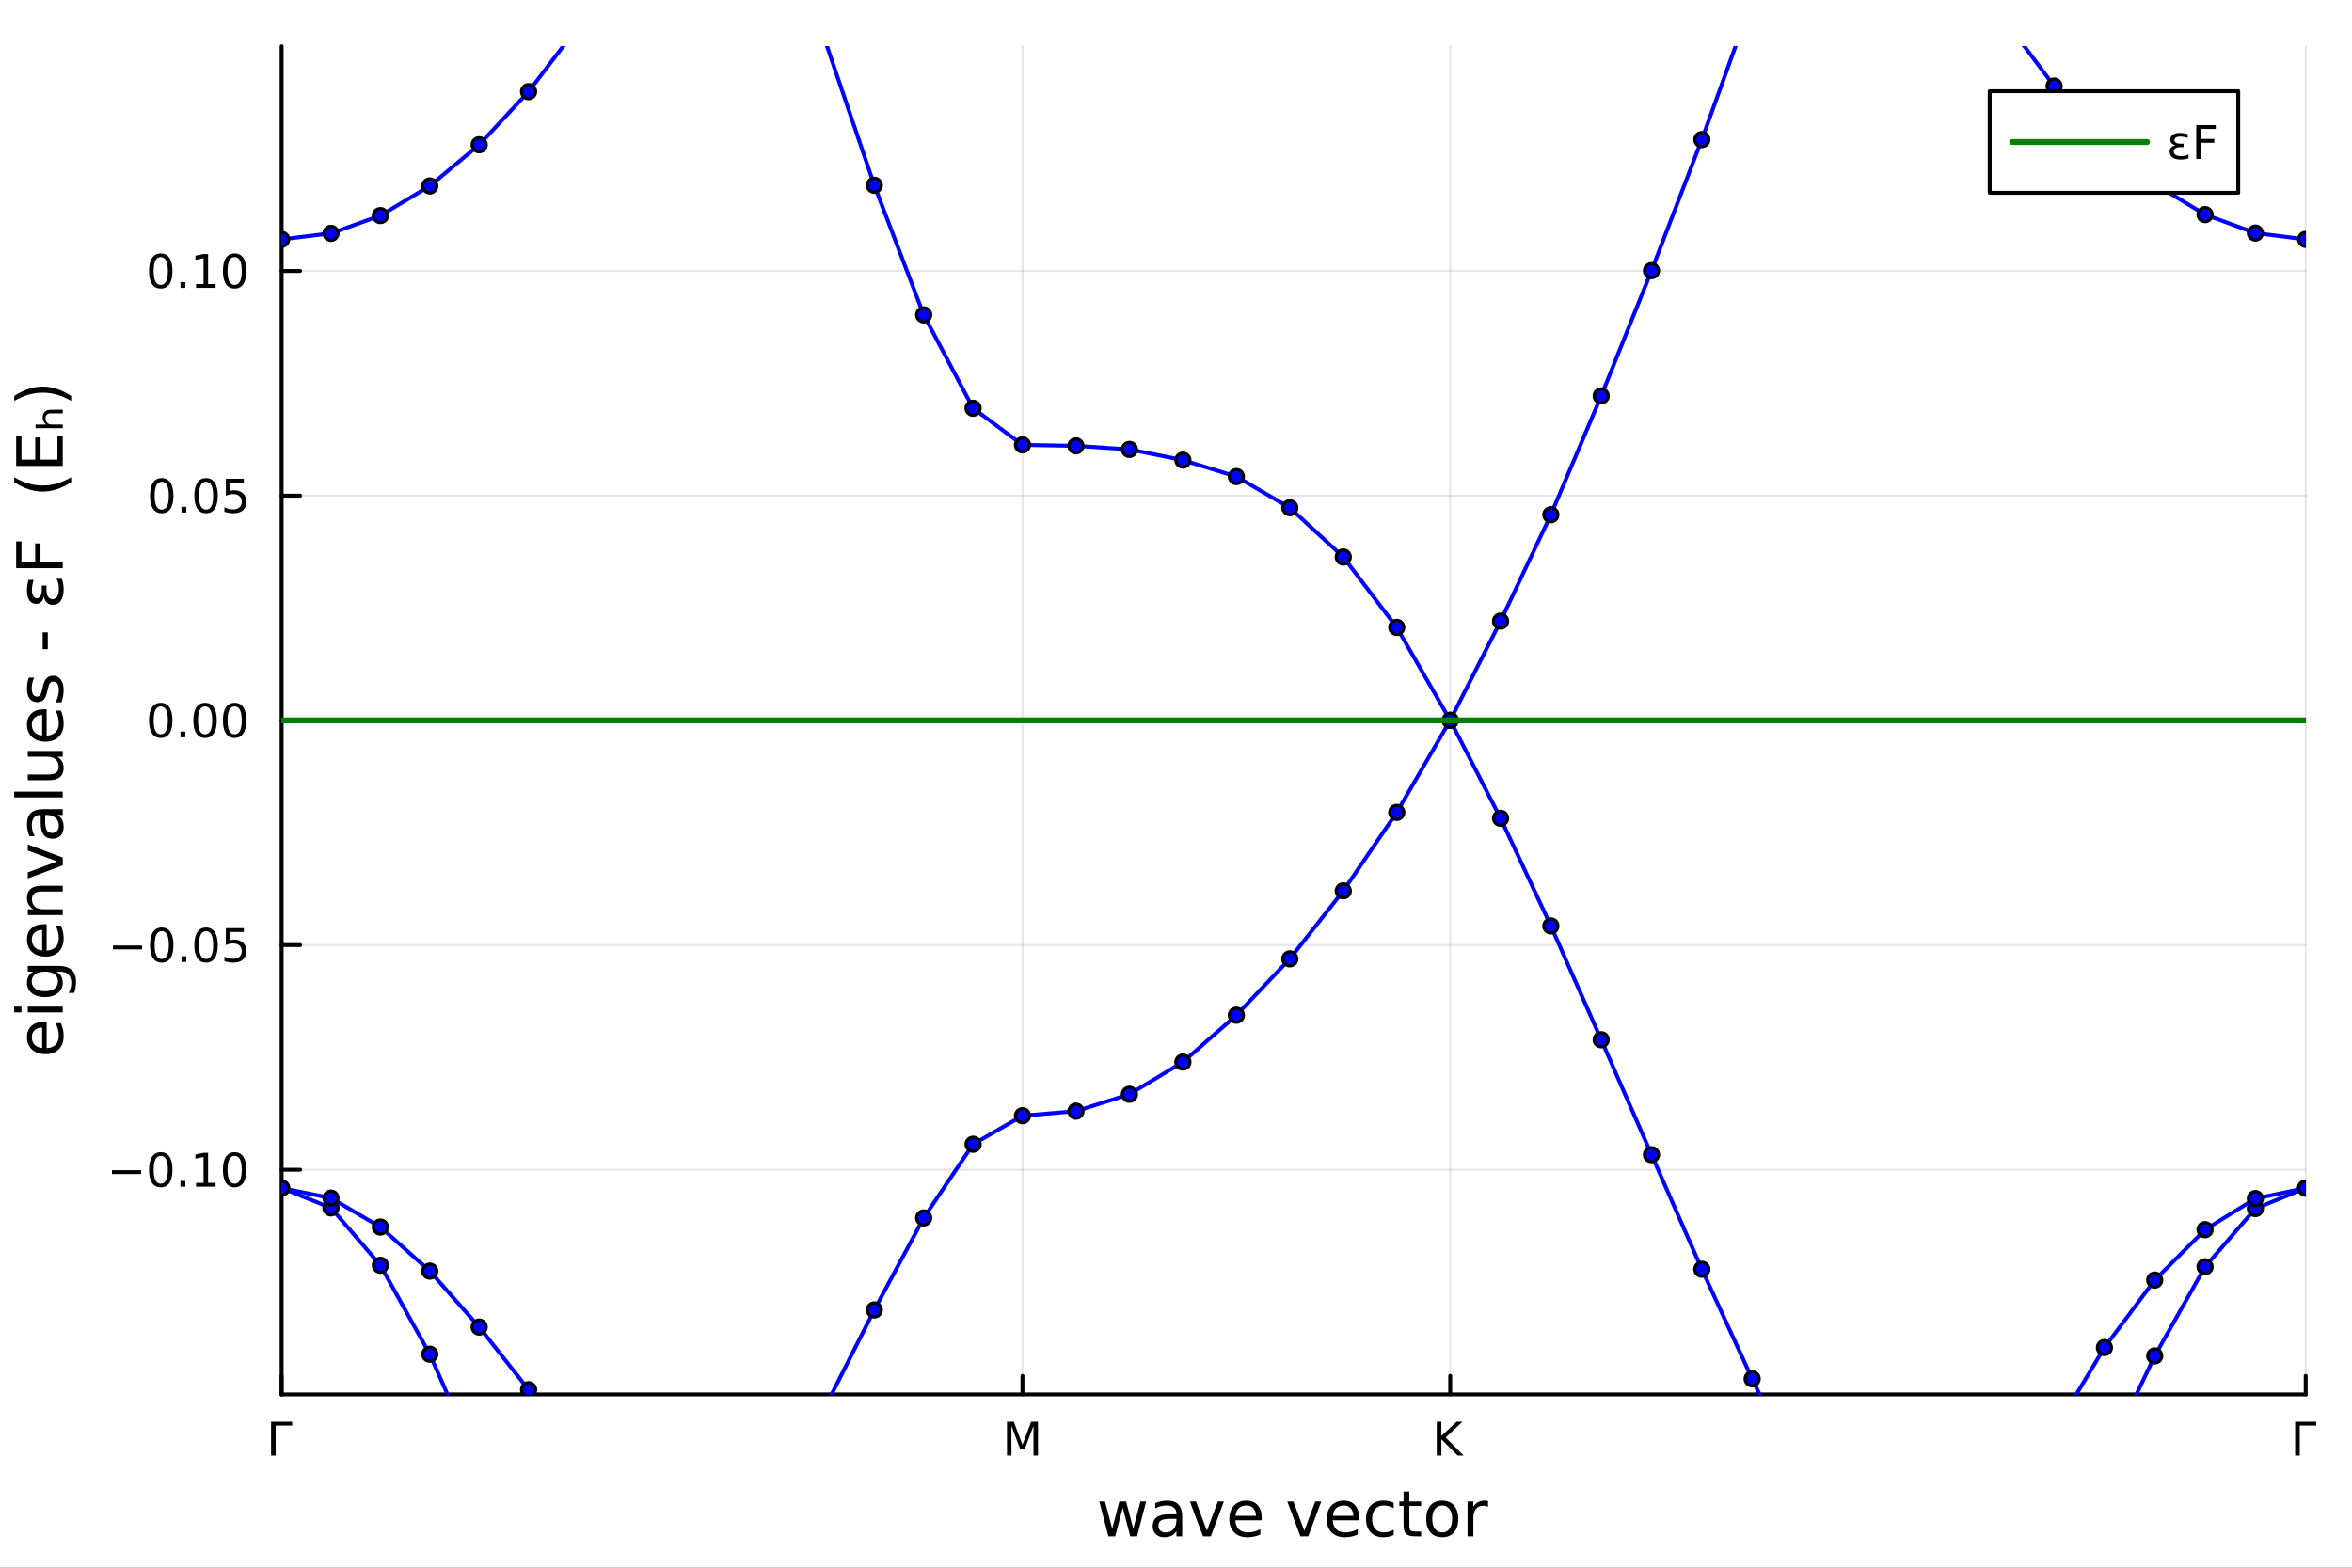 <?xml version="1.0" encoding="utf-8"?>
<svg xmlns="http://www.w3.org/2000/svg" xmlns:xlink="http://www.w3.org/1999/xlink" width="600" height="400" viewBox="0 0 2400 1600">
<rect x="0" y="0" width="2400" height="1600" fill="#333333" stroke="none"/>
<defs>
  <clipPath id="clip640">
    <rect x="0" y="0" width="2400" height="1600"/>
  </clipPath>
</defs>
<path clip-path="url(#clip640)" d="M0 1600 L2400 1600 L2400 0 L0 0  Z" fill="#ffffff" fill-rule="evenodd" fill-opacity="1"/>
<defs>
  <clipPath id="clip641">
    <rect x="480" y="0" width="1681" height="1600"/>
  </clipPath>
</defs>
<path clip-path="url(#clip640)" d="M287.366 1423.18 L2352.76 1423.18 L2352.76 47.244 L287.366 47.244  Z" fill="#ffffff" fill-rule="evenodd" fill-opacity="1"/>
<defs>
  <clipPath id="clip642">
    <rect x="287" y="47" width="2066" height="1377"/>
  </clipPath>
</defs>
<polyline clip-path="url(#clip642)" style="stroke:#000000; stroke-linecap:round; stroke-linejoin:round; stroke-width:2; stroke-opacity:0.1; fill:none" points="287.366,1423.18 287.366,47.244 "/>
<polyline clip-path="url(#clip642)" style="stroke:#000000; stroke-linecap:round; stroke-linejoin:round; stroke-width:2; stroke-opacity:0.1; fill:none" points="1043.35,1423.18 1043.35,47.244 "/>
<polyline clip-path="url(#clip642)" style="stroke:#000000; stroke-linecap:round; stroke-linejoin:round; stroke-width:2; stroke-opacity:0.1; fill:none" points="1479.82,1423.18 1479.82,47.244 "/>
<polyline clip-path="url(#clip642)" style="stroke:#000000; stroke-linecap:round; stroke-linejoin:round; stroke-width:2; stroke-opacity:0.1; fill:none" points="2352.76,1423.18 2352.76,47.244 "/>
<polyline clip-path="url(#clip642)" style="stroke:#000000; stroke-linecap:round; stroke-linejoin:round; stroke-width:2; stroke-opacity:0.1; fill:none" points="287.366,1193.86 2352.76,1193.86 "/>
<polyline clip-path="url(#clip642)" style="stroke:#000000; stroke-linecap:round; stroke-linejoin:round; stroke-width:2; stroke-opacity:0.1; fill:none" points="287.366,964.535 2352.76,964.535 "/>
<polyline clip-path="url(#clip642)" style="stroke:#000000; stroke-linecap:round; stroke-linejoin:round; stroke-width:2; stroke-opacity:0.1; fill:none" points="287.366,735.212 2352.76,735.212 "/>
<polyline clip-path="url(#clip642)" style="stroke:#000000; stroke-linecap:round; stroke-linejoin:round; stroke-width:2; stroke-opacity:0.1; fill:none" points="287.366,505.889 2352.76,505.889 "/>
<polyline clip-path="url(#clip642)" style="stroke:#000000; stroke-linecap:round; stroke-linejoin:round; stroke-width:2; stroke-opacity:0.1; fill:none" points="287.366,276.567 2352.76,276.567 "/>
<polyline clip-path="url(#clip640)" style="stroke:#000000; stroke-linecap:round; stroke-linejoin:round; stroke-width:4; stroke-opacity:1; fill:none" points="287.366,1423.18 2352.76,1423.18 "/>
<polyline clip-path="url(#clip640)" style="stroke:#000000; stroke-linecap:round; stroke-linejoin:round; stroke-width:4; stroke-opacity:1; fill:none" points="287.366,1423.18 287.366,1404.28 "/>
<polyline clip-path="url(#clip640)" style="stroke:#000000; stroke-linecap:round; stroke-linejoin:round; stroke-width:4; stroke-opacity:1; fill:none" points="1043.35,1423.18 1043.35,1404.28 "/>
<polyline clip-path="url(#clip640)" style="stroke:#000000; stroke-linecap:round; stroke-linejoin:round; stroke-width:4; stroke-opacity:1; fill:none" points="1479.82,1423.18 1479.82,1404.28 "/>
<polyline clip-path="url(#clip640)" style="stroke:#000000; stroke-linecap:round; stroke-linejoin:round; stroke-width:4; stroke-opacity:1; fill:none" points="2352.76,1423.18 2352.76,1404.28 "/>
<path clip-path="url(#clip640)" d="M276.614 1485.58 L276.614 1451.02 L298.118 1451.02 L298.118 1454.96 L281.29 1454.96 L281.29 1485.58 L276.614 1485.58 Z" fill="#000000" fill-rule="nonzero" fill-opacity="1" /><path clip-path="url(#clip640)" d="M1027.54 1451.02 L1034.51 1451.02 L1043.33 1474.54 L1052.19 1451.02 L1059.16 1451.02 L1059.16 1485.58 L1054.6 1485.58 L1054.6 1455.23 L1045.69 1478.94 L1040.99 1478.94 L1032.08 1455.23 L1032.08 1485.58 L1027.54 1485.58 L1027.54 1451.02 Z" fill="#000000" fill-rule="nonzero" fill-opacity="1" /><path clip-path="url(#clip640)" d="M1466.1 1451.02 L1470.78 1451.02 L1470.78 1465.63 L1486.29 1451.02 L1492.31 1451.02 L1475.16 1467.13 L1493.53 1485.58 L1487.38 1485.58 L1470.78 1468.94 L1470.78 1485.58 L1466.1 1485.58 L1466.1 1451.02 Z" fill="#000000" fill-rule="nonzero" fill-opacity="1" /><path clip-path="url(#clip640)" d="M2342 1485.58 L2342 1451.02 L2363.51 1451.02 L2363.51 1454.96 L2346.68 1454.96 L2346.68 1485.58 L2342 1485.58 Z" fill="#000000" fill-rule="nonzero" fill-opacity="1" /><path clip-path="url(#clip640)" d="M1121.72 1532.4 L1127.58 1532.4 L1134.9 1560.21 L1142.19 1532.4 L1149.09 1532.4 L1156.41 1560.21 L1163.7 1532.4 L1169.56 1532.4 L1160.23 1568.04 L1153.33 1568.04 L1145.66 1538.83 L1137.95 1568.04 L1131.05 1568.04 L1121.72 1532.4 Z" fill="#000000" fill-rule="nonzero" fill-opacity="1" /><path clip-path="url(#clip640)" d="M1194.64 1550.12 Q1187.54 1550.12 1184.81 1551.75 Q1182.07 1553.37 1182.07 1557.29 Q1182.07 1560.4 1184.11 1562.25 Q1186.17 1564.07 1189.71 1564.07 Q1194.58 1564.07 1197.51 1560.63 Q1200.47 1557.16 1200.47 1551.43 L1200.47 1550.12 L1194.64 1550.12 M1206.32 1547.71 L1206.32 1568.04 L1200.47 1568.04 L1200.47 1562.63 Q1198.46 1565.88 1195.47 1567.44 Q1192.48 1568.97 1188.15 1568.97 Q1182.67 1568.97 1179.43 1565.91 Q1176.21 1562.82 1176.21 1557.67 Q1176.21 1551.65 1180.22 1548.6 Q1184.26 1545.54 1192.25 1545.54 L1200.47 1545.54 L1200.47 1544.97 Q1200.47 1540.93 1197.79 1538.73 Q1195.15 1536.5 1190.34 1536.5 Q1187.29 1536.5 1184.39 1537.23 Q1181.5 1537.97 1178.82 1539.43 L1178.82 1534.02 Q1182.04 1532.78 1185.06 1532.17 Q1188.08 1531.54 1190.95 1531.54 Q1198.68 1531.54 1202.5 1535.55 Q1206.32 1539.56 1206.32 1547.71 Z" fill="#000000" fill-rule="nonzero" fill-opacity="1" /><path clip-path="url(#clip640)" d="M1214.18 1532.4 L1220.39 1532.4 L1231.53 1562.31 L1242.67 1532.4 L1248.88 1532.4 L1235.51 1568.04 L1227.55 1568.04 L1214.18 1532.4 Z" fill="#000000" fill-rule="nonzero" fill-opacity="1" /><path clip-path="url(#clip640)" d="M1287.45 1548.76 L1287.45 1551.62 L1260.53 1551.62 Q1260.91 1557.67 1264.15 1560.85 Q1267.43 1564 1273.26 1564 Q1276.63 1564 1279.78 1563.17 Q1282.96 1562.35 1286.08 1560.69 L1286.08 1566.23 Q1282.93 1567.57 1279.62 1568.27 Q1276.31 1568.97 1272.91 1568.97 Q1264.38 1568.97 1259.38 1564 Q1254.41 1559.04 1254.41 1550.57 Q1254.41 1541.82 1259.13 1536.69 Q1263.87 1531.54 1271.89 1531.54 Q1279.08 1531.54 1283.25 1536.18 Q1287.45 1540.8 1287.45 1548.76 M1281.6 1547.04 Q1281.53 1542.23 1278.89 1539.37 Q1276.28 1536.5 1271.95 1536.5 Q1267.05 1536.5 1264.09 1539.27 Q1261.16 1542.04 1260.72 1547.07 L1281.6 1547.04 Z" fill="#000000" fill-rule="nonzero" fill-opacity="1" /><path clip-path="url(#clip640)" d="M1313.58 1532.4 L1319.79 1532.4 L1330.93 1562.31 L1342.07 1532.4 L1348.28 1532.4 L1334.91 1568.04 L1326.95 1568.04 L1313.58 1532.4 Z" fill="#000000" fill-rule="nonzero" fill-opacity="1" /><path clip-path="url(#clip640)" d="M1386.85 1548.76 L1386.85 1551.62 L1359.93 1551.62 Q1360.31 1557.67 1363.55 1560.85 Q1366.83 1564 1372.66 1564 Q1376.03 1564 1379.18 1563.17 Q1382.37 1562.35 1385.48 1560.69 L1385.48 1566.23 Q1382.33 1567.57 1379.02 1568.27 Q1375.71 1568.97 1372.31 1568.97 Q1363.78 1568.97 1358.78 1564 Q1353.82 1559.04 1353.82 1550.57 Q1353.82 1541.82 1358.53 1536.69 Q1363.27 1531.54 1371.29 1531.54 Q1378.48 1531.54 1382.65 1536.18 Q1386.85 1540.8 1386.85 1548.76 M1381 1547.04 Q1380.93 1542.23 1378.29 1539.37 Q1375.68 1536.5 1371.35 1536.5 Q1366.45 1536.5 1363.49 1539.27 Q1360.56 1542.04 1360.12 1547.07 L1381 1547.04 Z" fill="#000000" fill-rule="nonzero" fill-opacity="1" /><path clip-path="url(#clip640)" d="M1422.12 1533.76 L1422.12 1539.24 Q1419.64 1537.87 1417.12 1537.2 Q1414.64 1536.5 1412.09 1536.5 Q1406.4 1536.5 1403.24 1540.13 Q1400.09 1543.73 1400.09 1550.25 Q1400.09 1556.78 1403.24 1560.4 Q1406.4 1564 1412.09 1564 Q1414.64 1564 1417.12 1563.33 Q1419.64 1562.63 1422.12 1561.26 L1422.12 1566.68 Q1419.67 1567.82 1417.03 1568.39 Q1414.42 1568.97 1411.46 1568.97 Q1403.4 1568.97 1398.66 1563.91 Q1393.92 1558.85 1393.92 1550.25 Q1393.92 1541.53 1398.69 1536.53 Q1403.5 1531.54 1411.84 1531.54 Q1414.54 1531.54 1417.12 1532.11 Q1419.7 1532.65 1422.12 1533.76 Z" fill="#000000" fill-rule="nonzero" fill-opacity="1" /><path clip-path="url(#clip640)" d="M1438.1 1522.27 L1438.1 1532.4 L1450.16 1532.4 L1450.16 1536.95 L1438.1 1536.95 L1438.1 1556.3 Q1438.1 1560.66 1439.27 1561.9 Q1440.48 1563.14 1444.14 1563.14 L1450.16 1563.14 L1450.16 1568.04 L1444.14 1568.04 Q1437.36 1568.04 1434.79 1565.53 Q1432.21 1562.98 1432.21 1556.3 L1432.21 1536.95 L1427.91 1536.95 L1427.91 1532.4 L1432.21 1532.4 L1432.21 1522.27 L1438.1 1522.27 Z" fill="#000000" fill-rule="nonzero" fill-opacity="1" /><path clip-path="url(#clip640)" d="M1471.68 1536.5 Q1466.97 1536.5 1464.23 1540.19 Q1461.49 1543.85 1461.49 1550.25 Q1461.49 1556.65 1464.2 1560.34 Q1466.93 1564 1471.68 1564 Q1476.35 1564 1479.09 1560.31 Q1481.83 1556.62 1481.83 1550.25 Q1481.83 1543.92 1479.09 1540.23 Q1476.35 1536.5 1471.68 1536.5 M1471.68 1531.54 Q1479.31 1531.54 1483.68 1536.5 Q1488.04 1541.47 1488.04 1550.25 Q1488.04 1559 1483.68 1564 Q1479.31 1568.97 1471.68 1568.97 Q1464.01 1568.97 1459.64 1564 Q1455.32 1559 1455.32 1550.25 Q1455.32 1541.47 1459.64 1536.5 Q1464.01 1531.54 1471.68 1531.54 Z" fill="#000000" fill-rule="nonzero" fill-opacity="1" /><path clip-path="url(#clip640)" d="M1518.4 1537.87 Q1517.41 1537.3 1516.24 1537.04 Q1515.09 1536.76 1513.69 1536.76 Q1508.72 1536.76 1506.05 1540 Q1503.41 1543.22 1503.41 1549.27 L1503.41 1568.04 L1497.52 1568.04 L1497.52 1532.4 L1503.41 1532.4 L1503.41 1537.93 Q1505.26 1534.69 1508.22 1533.13 Q1511.18 1531.54 1515.41 1531.54 Q1516.01 1531.54 1516.75 1531.63 Q1517.48 1531.7 1518.37 1531.85 L1518.4 1537.87 Z" fill="#000000" fill-rule="nonzero" fill-opacity="1" /><polyline clip-path="url(#clip640)" style="stroke:#000000; stroke-linecap:round; stroke-linejoin:round; stroke-width:4; stroke-opacity:1; fill:none" points="287.366,1423.18 287.366,47.244 "/>
<polyline clip-path="url(#clip640)" style="stroke:#000000; stroke-linecap:round; stroke-linejoin:round; stroke-width:4; stroke-opacity:1; fill:none" points="287.366,1193.86 306.264,1193.86 "/>
<polyline clip-path="url(#clip640)" style="stroke:#000000; stroke-linecap:round; stroke-linejoin:round; stroke-width:4; stroke-opacity:1; fill:none" points="287.366,964.535 306.264,964.535 "/>
<polyline clip-path="url(#clip640)" style="stroke:#000000; stroke-linecap:round; stroke-linejoin:round; stroke-width:4; stroke-opacity:1; fill:none" points="287.366,735.212 306.264,735.212 "/>
<polyline clip-path="url(#clip640)" style="stroke:#000000; stroke-linecap:round; stroke-linejoin:round; stroke-width:4; stroke-opacity:1; fill:none" points="287.366,505.889 306.264,505.889 "/>
<polyline clip-path="url(#clip640)" style="stroke:#000000; stroke-linecap:round; stroke-linejoin:round; stroke-width:4; stroke-opacity:1; fill:none" points="287.366,276.567 306.264,276.567 "/>
<path clip-path="url(#clip640)" d="M114.26 1194.31 L143.936 1194.31 L143.936 1198.24 L114.26 1198.24 L114.26 1194.31 Z" fill="#000000" fill-rule="nonzero" fill-opacity="1" /><path clip-path="url(#clip640)" d="M164.028 1179.66 Q160.417 1179.66 158.589 1183.22 Q156.783 1186.76 156.783 1193.89 Q156.783 1201 158.589 1204.56 Q160.417 1208.1 164.028 1208.1 Q167.663 1208.1 169.468 1204.56 Q171.297 1201 171.297 1193.89 Q171.297 1186.76 169.468 1183.22 Q167.663 1179.66 164.028 1179.66 M164.028 1175.95 Q169.839 1175.95 172.894 1180.56 Q175.973 1185.14 175.973 1193.89 Q175.973 1202.62 172.894 1207.23 Q169.839 1211.81 164.028 1211.81 Q158.218 1211.81 155.14 1207.23 Q152.084 1202.62 152.084 1193.89 Q152.084 1185.14 155.14 1180.56 Q158.218 1175.95 164.028 1175.95 Z" fill="#000000" fill-rule="nonzero" fill-opacity="1" /><path clip-path="url(#clip640)" d="M184.19 1205.26 L189.075 1205.26 L189.075 1211.14 L184.19 1211.14 L184.19 1205.26 Z" fill="#000000" fill-rule="nonzero" fill-opacity="1" /><path clip-path="url(#clip640)" d="M200.07 1207.2 L207.709 1207.2 L207.709 1180.84 L199.399 1182.5 L199.399 1178.24 L207.662 1176.58 L212.338 1176.58 L212.338 1207.2 L219.977 1207.2 L219.977 1211.14 L200.07 1211.14 L200.07 1207.2 Z" fill="#000000" fill-rule="nonzero" fill-opacity="1" /><path clip-path="url(#clip640)" d="M239.422 1179.66 Q235.81 1179.66 233.982 1183.22 Q232.176 1186.76 232.176 1193.89 Q232.176 1201 233.982 1204.56 Q235.81 1208.1 239.422 1208.1 Q243.056 1208.1 244.861 1204.56 Q246.69 1201 246.69 1193.89 Q246.69 1186.76 244.861 1183.22 Q243.056 1179.66 239.422 1179.66 M239.422 1175.95 Q245.232 1175.95 248.287 1180.56 Q251.366 1185.14 251.366 1193.89 Q251.366 1202.62 248.287 1207.23 Q245.232 1211.81 239.422 1211.81 Q233.611 1211.81 230.533 1207.23 Q227.477 1202.62 227.477 1193.89 Q227.477 1185.14 230.533 1180.56 Q233.611 1175.95 239.422 1175.95 Z" fill="#000000" fill-rule="nonzero" fill-opacity="1" /><path clip-path="url(#clip640)" d="M115.256 964.986 L144.931 964.986 L144.931 968.921 L115.256 968.921 L115.256 964.986 Z" fill="#000000" fill-rule="nonzero" fill-opacity="1" /><path clip-path="url(#clip640)" d="M165.024 950.333 Q161.413 950.333 159.584 953.898 Q157.778 957.44 157.778 964.569 Q157.778 971.676 159.584 975.241 Q161.413 978.782 165.024 978.782 Q168.658 978.782 170.464 975.241 Q172.292 971.676 172.292 964.569 Q172.292 957.44 170.464 953.898 Q168.658 950.333 165.024 950.333 M165.024 946.63 Q170.834 946.63 173.889 951.236 Q176.968 955.819 176.968 964.569 Q176.968 973.296 173.889 977.903 Q170.834 982.486 165.024 982.486 Q159.214 982.486 156.135 977.903 Q153.079 973.296 153.079 964.569 Q153.079 955.819 156.135 951.236 Q159.214 946.63 165.024 946.63 Z" fill="#000000" fill-rule="nonzero" fill-opacity="1" /><path clip-path="url(#clip640)" d="M185.186 975.935 L190.07 975.935 L190.07 981.815 L185.186 981.815 L185.186 975.935 Z" fill="#000000" fill-rule="nonzero" fill-opacity="1" /><path clip-path="url(#clip640)" d="M210.255 950.333 Q206.644 950.333 204.815 953.898 Q203.01 957.44 203.01 964.569 Q203.01 971.676 204.815 975.241 Q206.644 978.782 210.255 978.782 Q213.889 978.782 215.695 975.241 Q217.523 971.676 217.523 964.569 Q217.523 957.44 215.695 953.898 Q213.889 950.333 210.255 950.333 M210.255 946.63 Q216.065 946.63 219.121 951.236 Q222.199 955.819 222.199 964.569 Q222.199 973.296 219.121 977.903 Q216.065 982.486 210.255 982.486 Q204.445 982.486 201.366 977.903 Q198.311 973.296 198.311 964.569 Q198.311 955.819 201.366 951.236 Q204.445 946.63 210.255 946.63 Z" fill="#000000" fill-rule="nonzero" fill-opacity="1" /><path clip-path="url(#clip640)" d="M230.463 947.255 L248.82 947.255 L248.82 951.19 L234.746 951.19 L234.746 959.662 Q235.764 959.315 236.783 959.153 Q237.801 958.967 238.82 958.967 Q244.607 958.967 247.986 962.139 Q251.366 965.31 251.366 970.727 Q251.366 976.305 247.894 979.407 Q244.421 982.486 238.102 982.486 Q235.926 982.486 233.658 982.116 Q231.412 981.745 229.005 981.004 L229.005 976.305 Q231.088 977.44 233.31 977.995 Q235.533 978.551 238.009 978.551 Q242.014 978.551 244.352 976.444 Q246.69 974.338 246.69 970.727 Q246.69 967.116 244.352 965.009 Q242.014 962.903 238.009 962.903 Q236.135 962.903 234.26 963.319 Q232.408 963.736 230.463 964.616 L230.463 947.255 Z" fill="#000000" fill-rule="nonzero" fill-opacity="1" /><path clip-path="url(#clip640)" d="M164.028 721.011 Q160.417 721.011 158.589 724.575 Q156.783 728.117 156.783 735.247 Q156.783 742.353 158.589 745.918 Q160.417 749.46 164.028 749.46 Q167.663 749.46 169.468 745.918 Q171.297 742.353 171.297 735.247 Q171.297 728.117 169.468 724.575 Q167.663 721.011 164.028 721.011 M164.028 717.307 Q169.839 717.307 172.894 721.913 Q175.973 726.497 175.973 735.247 Q175.973 743.973 172.894 748.58 Q169.839 753.163 164.028 753.163 Q158.218 753.163 155.14 748.58 Q152.084 743.973 152.084 735.247 Q152.084 726.497 155.14 721.913 Q158.218 717.307 164.028 717.307 Z" fill="#000000" fill-rule="nonzero" fill-opacity="1" /><path clip-path="url(#clip640)" d="M184.19 746.612 L189.075 746.612 L189.075 752.492 L184.19 752.492 L184.19 746.612 Z" fill="#000000" fill-rule="nonzero" fill-opacity="1" /><path clip-path="url(#clip640)" d="M209.26 721.011 Q205.649 721.011 203.82 724.575 Q202.014 728.117 202.014 735.247 Q202.014 742.353 203.82 745.918 Q205.649 749.46 209.26 749.46 Q212.894 749.46 214.699 745.918 Q216.528 742.353 216.528 735.247 Q216.528 728.117 214.699 724.575 Q212.894 721.011 209.26 721.011 M209.26 717.307 Q215.07 717.307 218.125 721.913 Q221.204 726.497 221.204 735.247 Q221.204 743.973 218.125 748.58 Q215.07 753.163 209.26 753.163 Q203.449 753.163 200.371 748.58 Q197.315 743.973 197.315 735.247 Q197.315 726.497 200.371 721.913 Q203.449 717.307 209.26 717.307 Z" fill="#000000" fill-rule="nonzero" fill-opacity="1" /><path clip-path="url(#clip640)" d="M239.422 721.011 Q235.81 721.011 233.982 724.575 Q232.176 728.117 232.176 735.247 Q232.176 742.353 233.982 745.918 Q235.81 749.46 239.422 749.46 Q243.056 749.46 244.861 745.918 Q246.69 742.353 246.69 735.247 Q246.69 728.117 244.861 724.575 Q243.056 721.011 239.422 721.011 M239.422 717.307 Q245.232 717.307 248.287 721.913 Q251.366 726.497 251.366 735.247 Q251.366 743.973 248.287 748.58 Q245.232 753.163 239.422 753.163 Q233.611 753.163 230.533 748.58 Q227.477 743.973 227.477 735.247 Q227.477 726.497 230.533 721.913 Q233.611 717.307 239.422 717.307 Z" fill="#000000" fill-rule="nonzero" fill-opacity="1" /><path clip-path="url(#clip640)" d="M165.024 491.688 Q161.413 491.688 159.584 495.253 Q157.778 498.794 157.778 505.924 Q157.778 513.031 159.584 516.595 Q161.413 520.137 165.024 520.137 Q168.658 520.137 170.464 516.595 Q172.292 513.031 172.292 505.924 Q172.292 498.794 170.464 495.253 Q168.658 491.688 165.024 491.688 M165.024 487.984 Q170.834 487.984 173.889 492.591 Q176.968 497.174 176.968 505.924 Q176.968 514.651 173.889 519.257 Q170.834 523.841 165.024 523.841 Q159.214 523.841 156.135 519.257 Q153.079 514.651 153.079 505.924 Q153.079 497.174 156.135 492.591 Q159.214 487.984 165.024 487.984 Z" fill="#000000" fill-rule="nonzero" fill-opacity="1" /><path clip-path="url(#clip640)" d="M185.186 517.29 L190.07 517.29 L190.07 523.169 L185.186 523.169 L185.186 517.29 Z" fill="#000000" fill-rule="nonzero" fill-opacity="1" /><path clip-path="url(#clip640)" d="M210.255 491.688 Q206.644 491.688 204.815 495.253 Q203.01 498.794 203.01 505.924 Q203.01 513.031 204.815 516.595 Q206.644 520.137 210.255 520.137 Q213.889 520.137 215.695 516.595 Q217.523 513.031 217.523 505.924 Q217.523 498.794 215.695 495.253 Q213.889 491.688 210.255 491.688 M210.255 487.984 Q216.065 487.984 219.121 492.591 Q222.199 497.174 222.199 505.924 Q222.199 514.651 219.121 519.257 Q216.065 523.841 210.255 523.841 Q204.445 523.841 201.366 519.257 Q198.311 514.651 198.311 505.924 Q198.311 497.174 201.366 492.591 Q204.445 487.984 210.255 487.984 Z" fill="#000000" fill-rule="nonzero" fill-opacity="1" /><path clip-path="url(#clip640)" d="M230.463 488.609 L248.82 488.609 L248.82 492.545 L234.746 492.545 L234.746 501.017 Q235.764 500.669 236.783 500.507 Q237.801 500.322 238.82 500.322 Q244.607 500.322 247.986 503.494 Q251.366 506.665 251.366 512.081 Q251.366 517.66 247.894 520.762 Q244.421 523.841 238.102 523.841 Q235.926 523.841 233.658 523.47 Q231.412 523.1 229.005 522.359 L229.005 517.66 Q231.088 518.794 233.31 519.35 Q235.533 519.905 238.009 519.905 Q242.014 519.905 244.352 517.799 Q246.69 515.693 246.69 512.081 Q246.69 508.47 244.352 506.364 Q242.014 504.257 238.009 504.257 Q236.135 504.257 234.26 504.674 Q232.408 505.091 230.463 505.97 L230.463 488.609 Z" fill="#000000" fill-rule="nonzero" fill-opacity="1" /><path clip-path="url(#clip640)" d="M164.028 262.365 Q160.417 262.365 158.589 265.93 Q156.783 269.472 156.783 276.601 Q156.783 283.708 158.589 287.273 Q160.417 290.814 164.028 290.814 Q167.663 290.814 169.468 287.273 Q171.297 283.708 171.297 276.601 Q171.297 269.472 169.468 265.93 Q167.663 262.365 164.028 262.365 M164.028 258.662 Q169.839 258.662 172.894 263.268 Q175.973 267.851 175.973 276.601 Q175.973 285.328 172.894 289.935 Q169.839 294.518 164.028 294.518 Q158.218 294.518 155.14 289.935 Q152.084 285.328 152.084 276.601 Q152.084 267.851 155.14 263.268 Q158.218 258.662 164.028 258.662 Z" fill="#000000" fill-rule="nonzero" fill-opacity="1" /><path clip-path="url(#clip640)" d="M184.19 287.967 L189.075 287.967 L189.075 293.847 L184.19 293.847 L184.19 287.967 Z" fill="#000000" fill-rule="nonzero" fill-opacity="1" /><path clip-path="url(#clip640)" d="M200.07 289.912 L207.709 289.912 L207.709 263.546 L199.399 265.213 L199.399 260.953 L207.662 259.287 L212.338 259.287 L212.338 289.912 L219.977 289.912 L219.977 293.847 L200.07 293.847 L200.07 289.912 Z" fill="#000000" fill-rule="nonzero" fill-opacity="1" /><path clip-path="url(#clip640)" d="M239.422 262.365 Q235.81 262.365 233.982 265.93 Q232.176 269.472 232.176 276.601 Q232.176 283.708 233.982 287.273 Q235.81 290.814 239.422 290.814 Q243.056 290.814 244.861 287.273 Q246.69 283.708 246.69 276.601 Q246.69 269.472 244.861 265.93 Q243.056 262.365 239.422 262.365 M239.422 258.662 Q245.232 258.662 248.287 263.268 Q251.366 267.851 251.366 276.601 Q251.366 285.328 248.287 289.935 Q245.232 294.518 239.422 294.518 Q233.611 294.518 230.533 289.935 Q227.477 285.328 227.477 276.601 Q227.477 267.851 230.533 263.268 Q233.611 258.662 239.422 258.662 Z" fill="#000000" fill-rule="nonzero" fill-opacity="1" /><path clip-path="url(#clip640)" d="M44.716 1042.85 L47.581 1042.85 L47.581 1069.78 Q53.628 1069.4 56.811 1066.15 Q59.962 1062.87 59.962 1057.05 Q59.962 1053.67 59.134 1050.52 Q58.307 1047.34 56.652 1044.22 L62.19 1044.22 Q63.527 1047.37 64.227 1050.68 Q64.927 1053.99 64.927 1057.4 Q64.927 1065.93 59.962 1070.92 Q54.997 1075.89 46.53 1075.89 Q37.777 1075.89 32.653 1071.18 Q27.497 1066.44 27.497 1058.41 Q27.497 1051.22 32.144 1047.05 Q36.759 1042.85 44.716 1042.85 M42.997 1048.71 Q38.191 1048.77 35.327 1051.41 Q32.462 1054.02 32.462 1058.35 Q32.462 1063.25 35.231 1066.21 Q38 1069.14 43.029 1069.59 L42.997 1048.71 Z" fill="#000000" fill-rule="nonzero" fill-opacity="1" /><path clip-path="url(#clip640)" d="M28.356 1033.24 L28.356 1027.38 L64.004 1027.38 L64.004 1033.24 L28.356 1033.24 M14.479 1033.24 L14.479 1027.38 L21.895 1027.38 L21.895 1033.24 L14.479 1033.24 Z" fill="#000000" fill-rule="nonzero" fill-opacity="1" /><path clip-path="url(#clip640)" d="M45.766 991.67 Q39.401 991.67 35.9 994.312 Q32.398 996.922 32.398 1001.66 Q32.398 1006.38 35.9 1009.02 Q39.401 1011.63 45.766 1011.63 Q52.1 1011.63 55.601 1009.02 Q59.103 1006.38 59.103 1001.66 Q59.103 996.922 55.601 994.312 Q52.1 991.67 45.766 991.67 M59.58 985.814 Q68.683 985.814 73.107 989.856 Q77.563 993.898 77.563 1002.24 Q77.563 1005.32 77.086 1008.06 Q76.64 1010.8 75.685 1013.38 L69.988 1013.38 Q71.388 1010.8 72.057 1008.28 Q72.725 1005.77 72.725 1003.16 Q72.725 997.4 69.701 994.535 Q66.71 991.67 60.63 991.67 L57.734 991.67 Q60.885 993.485 62.445 996.317 Q64.004 999.15 64.004 1003.1 Q64.004 1009.65 59.007 1013.66 Q54.01 1017.67 45.766 1017.67 Q37.491 1017.67 32.494 1013.66 Q27.497 1009.65 27.497 1003.1 Q27.497 999.15 29.056 996.317 Q30.616 993.485 33.767 991.67 L28.356 991.67 L28.356 985.814 L59.58 985.814 Z" fill="#000000" fill-rule="nonzero" fill-opacity="1" /><path clip-path="url(#clip640)" d="M44.716 943.259 L47.581 943.259 L47.581 970.186 Q53.628 969.804 56.811 966.558 Q59.962 963.279 59.962 957.455 Q59.962 954.081 59.134 950.93 Q58.307 947.747 56.652 944.628 L62.19 944.628 Q63.527 947.779 64.227 951.089 Q64.927 954.399 64.927 957.805 Q64.927 966.335 59.962 971.332 Q54.997 976.297 46.53 976.297 Q37.777 976.297 32.653 971.587 Q27.497 966.844 27.497 958.823 Q27.497 951.63 32.144 947.461 Q36.759 943.259 44.716 943.259 M42.997 949.116 Q38.191 949.179 35.327 951.821 Q32.462 954.431 32.462 958.76 Q32.462 963.661 35.231 966.621 Q38 969.55 43.029 969.995 L42.997 949.116 Z" fill="#000000" fill-rule="nonzero" fill-opacity="1" /><path clip-path="url(#clip640)" d="M42.488 904.015 L64.004 904.015 L64.004 909.871 L42.679 909.871 Q37.618 909.871 35.104 911.844 Q32.589 913.818 32.589 917.765 Q32.589 922.507 35.613 925.244 Q38.637 927.981 43.857 927.981 L64.004 927.981 L64.004 933.87 L28.356 933.87 L28.356 927.981 L33.894 927.981 Q30.68 925.881 29.088 923.048 Q27.497 920.183 27.497 916.46 Q27.497 910.317 31.316 907.166 Q35.104 904.015 42.488 904.015 Z" fill="#000000" fill-rule="nonzero" fill-opacity="1" /><path clip-path="url(#clip640)" d="M28.356 896.535 L28.356 890.328 L58.275 879.188 L28.356 868.048 L28.356 861.842 L64.004 875.21 L64.004 883.167 L28.356 896.535 Z" fill="#000000" fill-rule="nonzero" fill-opacity="1" /><path clip-path="url(#clip640)" d="M46.085 837.557 Q46.085 844.654 47.708 847.392 Q49.331 850.129 53.246 850.129 Q56.365 850.129 58.211 848.092 Q60.026 846.023 60.026 842.49 Q60.026 837.62 56.588 834.692 Q53.119 831.732 47.39 831.732 L46.085 831.732 L46.085 837.557 M43.666 825.876 L64.004 825.876 L64.004 831.732 L58.593 831.732 Q61.84 833.737 63.399 836.729 Q64.927 839.721 64.927 844.05 Q64.927 849.524 61.872 852.771 Q58.784 855.985 53.628 855.985 Q47.612 855.985 44.557 851.975 Q41.501 847.933 41.501 839.944 L41.501 831.732 L40.928 831.732 Q36.886 831.732 34.69 834.406 Q32.462 837.047 32.462 841.853 Q32.462 844.909 33.194 847.805 Q33.926 850.702 35.39 853.375 L29.98 853.375 Q28.738 850.161 28.133 847.137 Q27.497 844.113 27.497 841.249 Q27.497 833.514 31.507 829.695 Q35.518 825.876 43.666 825.876 Z" fill="#000000" fill-rule="nonzero" fill-opacity="1" /><path clip-path="url(#clip640)" d="M14.479 813.813 L14.479 807.956 L64.004 807.956 L64.004 813.813 L14.479 813.813 Z" fill="#000000" fill-rule="nonzero" fill-opacity="1" /><path clip-path="url(#clip640)" d="M49.936 796.307 L28.356 796.307 L28.356 790.45 L49.713 790.45 Q54.774 790.45 57.32 788.477 Q59.835 786.504 59.835 782.557 Q59.835 777.814 56.811 775.077 Q53.787 772.308 48.567 772.308 L28.356 772.308 L28.356 766.452 L64.004 766.452 L64.004 772.308 L58.53 772.308 Q61.776 774.441 63.368 777.273 Q64.927 780.074 64.927 783.798 Q64.927 789.941 61.108 793.124 Q57.288 796.307 49.936 796.307 M27.497 781.57 L27.497 781.57 Z" fill="#000000" fill-rule="nonzero" fill-opacity="1" /><path clip-path="url(#clip640)" d="M44.716 723.897 L47.581 723.897 L47.581 750.824 Q53.628 750.442 56.811 747.195 Q59.962 743.917 59.962 738.092 Q59.962 734.719 59.134 731.568 Q58.307 728.385 56.652 725.266 L62.19 725.266 Q63.527 728.417 64.227 731.727 Q64.927 735.037 64.927 738.443 Q64.927 746.973 59.962 751.97 Q54.997 756.935 46.53 756.935 Q37.777 756.935 32.653 752.224 Q27.497 747.482 27.497 739.461 Q27.497 732.268 32.144 728.098 Q36.759 723.897 44.716 723.897 M42.997 729.753 Q38.191 729.817 35.327 732.459 Q32.462 735.069 32.462 739.397 Q32.462 744.299 35.231 747.259 Q38 750.187 43.029 750.633 L42.997 729.753 Z" fill="#000000" fill-rule="nonzero" fill-opacity="1" /><path clip-path="url(#clip640)" d="M29.407 691.559 L34.945 691.559 Q33.672 694.042 33.035 696.715 Q32.398 699.389 32.398 702.254 Q32.398 706.614 33.735 708.81 Q35.072 710.975 37.746 710.975 Q39.783 710.975 40.96 709.415 Q42.106 707.855 43.157 703.145 L43.602 701.14 Q44.939 694.901 47.39 692.291 Q49.809 689.649 54.169 689.649 Q59.134 689.649 62.031 693.596 Q64.927 697.511 64.927 704.386 Q64.927 707.251 64.354 710.37 Q63.813 713.457 62.699 716.895 L56.652 716.895 Q58.339 713.648 59.198 710.497 Q60.026 707.346 60.026 704.259 Q60.026 700.121 58.625 697.893 Q57.193 695.665 54.615 695.665 Q52.228 695.665 50.955 697.288 Q49.681 698.88 48.504 704.322 L48.026 706.359 Q46.88 711.802 44.525 714.221 Q42.138 716.64 38 716.64 Q32.971 716.64 30.234 713.075 Q27.497 709.51 27.497 702.954 Q27.497 699.707 27.974 696.843 Q28.452 693.978 29.407 691.559 Z" fill="#000000" fill-rule="nonzero" fill-opacity="1" /><path clip-path="url(#clip640)" d="M43.538 662.563 L43.538 645.408 L48.758 645.408 L48.758 662.563 L43.538 662.563 Z" fill="#000000" fill-rule="nonzero" fill-opacity="1" /><path clip-path="url(#clip640)" d="M44.78 608.932 Q44.016 612.497 41.947 614.407 Q39.91 616.316 36.95 616.316 Q32.462 616.316 29.948 612.688 Q27.465 609.091 27.465 602.853 Q27.465 600.434 27.847 597.729 Q28.229 595.023 28.993 591.904 L34.308 591.904 Q33.385 594.991 32.971 597.538 Q32.558 600.116 32.558 602.376 Q32.558 606.163 34.022 608.359 Q35.486 610.587 37.523 610.587 Q39.751 610.587 41.183 608.423 Q42.584 606.29 42.584 602.598 L42.584 597.665 L47.422 597.665 L47.422 602.376 Q47.422 606.736 49.045 609.028 Q50.827 611.51 53.628 611.51 Q56.493 611.51 58.275 608.837 Q60.057 606.131 60.057 601.325 Q60.057 598.365 59.484 595.66 Q58.88 592.954 57.702 590.695 L63.145 590.695 Q64.036 593.559 64.482 596.233 Q64.927 598.938 64.927 601.484 Q64.927 609.06 62.031 613.165 Q59.134 617.271 53.628 617.271 Q50.191 617.271 47.867 615.075 Q45.544 612.879 44.78 608.932 Z" fill="#000000" fill-rule="nonzero" fill-opacity="1" /><path clip-path="url(#clip640)" d="M16.484 579.873 L16.484 552.564 L21.895 552.564 L21.895 573.443 L35.9 573.443 L35.9 554.601 L41.31 554.601 L41.31 573.443 L64.004 573.443 L64.004 579.873 L16.484 579.873 Z" fill="#000000" fill-rule="nonzero" fill-opacity="1" /><path clip-path="url(#clip640)" d="M14.543 487.124 Q21.863 491.389 29.025 493.458 Q36.186 495.527 43.538 495.527 Q50.891 495.527 58.116 493.458 Q65.309 491.358 72.598 487.124 L72.598 492.217 Q65.118 496.991 57.893 499.378 Q50.668 501.734 43.538 501.734 Q36.441 501.734 29.247 499.378 Q22.054 497.023 14.543 492.217 L14.543 487.124 Z" fill="#000000" fill-rule="nonzero" fill-opacity="1" /><path clip-path="url(#clip640)" d="M16.484 475.507 L16.484 445.461 L21.895 445.461 L21.895 469.078 L35.963 469.078 L35.963 446.448 L41.374 446.448 L41.374 469.078 L58.593 469.078 L58.593 444.888 L64.004 444.888 L64.004 475.507 L16.484 475.507 Z" fill="#000000" fill-rule="nonzero" fill-opacity="1" /><path clip-path="url(#clip640)" d="M51.941 418.184 L64.004 418.184 L64.004 421.876 L52.069 421.876 Q49.236 421.876 47.835 423.117 Q46.403 424.359 46.403 426.841 Q46.403 429.833 48.122 431.552 Q49.809 433.271 52.737 433.271 L64.004 433.271 L64.004 436.995 L36.282 436.995 L36.282 433.271 L47.135 433.271 Q45.353 431.966 44.461 430.183 Q43.57 428.369 43.57 426.014 Q43.57 422.162 45.703 420.189 Q47.835 418.184 51.941 418.184 Z" fill="#000000" fill-rule="nonzero" fill-opacity="1" /><path clip-path="url(#clip640)" d="M14.543 409.145 L14.543 404.052 Q22.054 399.278 29.247 396.922 Q36.441 394.535 43.538 394.535 Q50.668 394.535 57.893 396.922 Q65.118 399.278 72.598 404.052 L72.598 409.145 Q65.309 404.911 58.116 402.843 Q50.891 400.742 43.538 400.742 Q36.186 400.742 29.025 402.843 Q21.863 404.911 14.543 409.145 Z" fill="#000000" fill-rule="nonzero" fill-opacity="1" /><polyline clip-path="url(#clip642)" style="stroke:#0000ff; stroke-linecap:round; stroke-linejoin:round; stroke-width:4; stroke-opacity:1; fill:none" points="287.366,4073.95 337.765,4066.58 388.164,4052.12 438.563,4028.19 488.962,3999.79 539.361,3960.82 589.76,3913.87 640.159,3856.3 690.558,3790.9 740.957,3719.61 791.356,3637.11 841.755,3545.76 892.154,3450.57 942.553,3347.98 992.952,3243.43 1043.35,3179.91 1097.91,3176.13 1152.47,3166.34 1207.03,3144.23 1261.59,3111.76 1316.14,3070.52 1370.7,3023.02 1425.26,2965.52 1479.82,2899.35 1531.17,2985.08 1582.52,3093.89 1633.87,3208.71 1685.22,3321 1736.57,3429.08 1787.91,3530.37 1839.26,3622.92 1890.61,3703.03 1941.96,3782.16 1993.31,3848.62 2044.66,3909.12 2096.01,3957.37 2147.36,3995.77 2198.71,4029.04 2250.06,4050.37 2301.41,4065.88 2352.76,4073.95 "/>
<polyline clip-path="url(#clip642)" style="stroke:#0000ff; stroke-linecap:round; stroke-linejoin:round; stroke-width:4; stroke-opacity:1; fill:none" points="287.366,2051 337.765,2044.54 388.164,2028.53 438.563,1999.46 488.962,1962.49 539.361,1914.83 589.76,1856.83 640.159,1927.07 690.558,2079.86 740.957,2236.04 791.356,2386.72 841.755,2534.58 892.154,2678.69 942.553,2816.65 992.952,2938.38 1043.35,3010.26 1097.91,3005.01 1152.47,2993.67 1207.03,2971.52 1261.59,2939.55 1316.14,2905.36 1370.7,2872.77 1425.26,2859.37 1479.82,2899.35 1531.17,2827.36 1582.52,2748.03 1633.87,2662.38 1685.22,2566.55 1736.57,2464.59 1787.91,2357.12 1839.26,2244.88 1890.61,2123.18 1941.96,1997.8 1993.31,1871.9 2044.66,1849.26 2096.01,1909.06 2147.36,1957.87 2198.71,1999.37 2250.06,2026.91 2301.41,2044.62 2352.76,2051 "/>
<polyline clip-path="url(#clip642)" style="stroke:#0000ff; stroke-linecap:round; stroke-linejoin:round; stroke-width:4; stroke-opacity:1; fill:none" points="287.366,1212.53 337.765,1232.79 388.164,1291.36 438.563,1382.12 488.962,1496.6 539.361,1631.52 589.76,1775.63 640.159,1789.5 690.558,1712.53 740.957,1655.93 791.356,1702.24 841.755,1741.05 892.154,1773.06 942.553,1797.7 992.952,1809.97 1043.35,1814.78 1097.91,1839.11 1152.47,1909.34 1207.03,2013.2 1261.59,2135.89 1316.14,2271.08 1370.7,2400.81 1425.26,2502.74 1479.82,2542.14 1531.17,2514.43 1582.52,2454.08 1633.87,2376.06 1685.22,2286.26 1736.57,2189.14 1787.91,2086.96 1839.26,1980.35 1890.61,1870.02 1941.96,1761.66 1993.31,1778.65 2044.66,1744.12 2096.01,1615.1 2147.36,1491.73 2198.71,1383.87 2250.06,1292.91 2301.41,1233.48 2352.76,1212.53 "/>
<circle clip-path="url(#clip642)" cx="287.366" cy="1212.53" r="7.2" fill="#0000ff" fill-rule="evenodd" fill-opacity="1" stroke="#000000" stroke-opacity="1" stroke-width="3.2"/>
<circle clip-path="url(#clip642)" cx="337.765" cy="1232.79" r="7.2" fill="#0000ff" fill-rule="evenodd" fill-opacity="1" stroke="#000000" stroke-opacity="1" stroke-width="3.2"/>
<circle clip-path="url(#clip642)" cx="388.164" cy="1291.36" r="7.2" fill="#0000ff" fill-rule="evenodd" fill-opacity="1" stroke="#000000" stroke-opacity="1" stroke-width="3.2"/>
<circle clip-path="url(#clip642)" cx="438.563" cy="1382.12" r="7.2" fill="#0000ff" fill-rule="evenodd" fill-opacity="1" stroke="#000000" stroke-opacity="1" stroke-width="3.2"/>
<circle clip-path="url(#clip642)" cx="2198.71" cy="1383.87" r="7.2" fill="#0000ff" fill-rule="evenodd" fill-opacity="1" stroke="#000000" stroke-opacity="1" stroke-width="3.2"/>
<circle clip-path="url(#clip642)" cx="2250.06" cy="1292.91" r="7.2" fill="#0000ff" fill-rule="evenodd" fill-opacity="1" stroke="#000000" stroke-opacity="1" stroke-width="3.2"/>
<circle clip-path="url(#clip642)" cx="2301.41" cy="1233.48" r="7.2" fill="#0000ff" fill-rule="evenodd" fill-opacity="1" stroke="#000000" stroke-opacity="1" stroke-width="3.2"/>
<circle clip-path="url(#clip642)" cx="2352.76" cy="1212.53" r="7.2" fill="#0000ff" fill-rule="evenodd" fill-opacity="1" stroke="#000000" stroke-opacity="1" stroke-width="3.2"/>
<polyline clip-path="url(#clip642)" style="stroke:#0000ff; stroke-linecap:round; stroke-linejoin:round; stroke-width:4; stroke-opacity:1; fill:none" points="287.366,1212.53 337.765,1222.8 388.164,1252.35 438.563,1297.3 488.962,1354.4 539.361,1418.35 589.76,1480.61 640.159,1543.34 690.558,1601.83 740.957,1627.98 791.356,1535.21 841.755,1436.56 892.154,1336.95 942.553,1243.03 992.952,1167.84 1043.35,1138.71 1097.91,1134.05 1152.47,1116.83 1207.03,1083.96 1261.59,1036.12 1316.14,978.596 1370.7,909.214 1425.26,829.131 1479.82,735.215 1531.17,835.143 1582.52,945.005 1633.87,1061.18 1685.22,1178.5 1736.57,1295.41 1787.91,1407.26 1839.26,1514.08 1890.61,1609 1941.96,1699.16 1993.31,1654.37 2044.66,1555.61 2096.01,1460.93 2147.36,1375.38 2198.71,1306.48 2250.06,1255 2301.41,1223.25 2352.76,1212.53 "/>
<circle clip-path="url(#clip642)" cx="287.366" cy="1212.53" r="7.2" fill="#0000ff" fill-rule="evenodd" fill-opacity="1" stroke="#000000" stroke-opacity="1" stroke-width="3.2"/>
<circle clip-path="url(#clip642)" cx="337.765" cy="1222.8" r="7.2" fill="#0000ff" fill-rule="evenodd" fill-opacity="1" stroke="#000000" stroke-opacity="1" stroke-width="3.2"/>
<circle clip-path="url(#clip642)" cx="388.164" cy="1252.35" r="7.2" fill="#0000ff" fill-rule="evenodd" fill-opacity="1" stroke="#000000" stroke-opacity="1" stroke-width="3.2"/>
<circle clip-path="url(#clip642)" cx="438.563" cy="1297.3" r="7.2" fill="#0000ff" fill-rule="evenodd" fill-opacity="1" stroke="#000000" stroke-opacity="1" stroke-width="3.2"/>
<circle clip-path="url(#clip642)" cx="488.962" cy="1354.4" r="7.2" fill="#0000ff" fill-rule="evenodd" fill-opacity="1" stroke="#000000" stroke-opacity="1" stroke-width="3.2"/>
<circle clip-path="url(#clip642)" cx="539.361" cy="1418.35" r="7.2" fill="#0000ff" fill-rule="evenodd" fill-opacity="1" stroke="#000000" stroke-opacity="1" stroke-width="3.2"/>
<circle clip-path="url(#clip642)" cx="892.154" cy="1336.95" r="7.2" fill="#0000ff" fill-rule="evenodd" fill-opacity="1" stroke="#000000" stroke-opacity="1" stroke-width="3.2"/>
<circle clip-path="url(#clip642)" cx="942.553" cy="1243.03" r="7.2" fill="#0000ff" fill-rule="evenodd" fill-opacity="1" stroke="#000000" stroke-opacity="1" stroke-width="3.2"/>
<circle clip-path="url(#clip642)" cx="992.952" cy="1167.84" r="7.2" fill="#0000ff" fill-rule="evenodd" fill-opacity="1" stroke="#000000" stroke-opacity="1" stroke-width="3.2"/>
<circle clip-path="url(#clip642)" cx="1043.35" cy="1138.71" r="7.2" fill="#0000ff" fill-rule="evenodd" fill-opacity="1" stroke="#000000" stroke-opacity="1" stroke-width="3.2"/>
<circle clip-path="url(#clip642)" cx="1097.91" cy="1134.05" r="7.2" fill="#0000ff" fill-rule="evenodd" fill-opacity="1" stroke="#000000" stroke-opacity="1" stroke-width="3.2"/>
<circle clip-path="url(#clip642)" cx="1152.47" cy="1116.83" r="7.2" fill="#0000ff" fill-rule="evenodd" fill-opacity="1" stroke="#000000" stroke-opacity="1" stroke-width="3.2"/>
<circle clip-path="url(#clip642)" cx="1207.03" cy="1083.96" r="7.2" fill="#0000ff" fill-rule="evenodd" fill-opacity="1" stroke="#000000" stroke-opacity="1" stroke-width="3.2"/>
<circle clip-path="url(#clip642)" cx="1261.59" cy="1036.12" r="7.2" fill="#0000ff" fill-rule="evenodd" fill-opacity="1" stroke="#000000" stroke-opacity="1" stroke-width="3.2"/>
<circle clip-path="url(#clip642)" cx="1316.14" cy="978.596" r="7.2" fill="#0000ff" fill-rule="evenodd" fill-opacity="1" stroke="#000000" stroke-opacity="1" stroke-width="3.2"/>
<circle clip-path="url(#clip642)" cx="1370.7" cy="909.214" r="7.2" fill="#0000ff" fill-rule="evenodd" fill-opacity="1" stroke="#000000" stroke-opacity="1" stroke-width="3.2"/>
<circle clip-path="url(#clip642)" cx="1425.26" cy="829.131" r="7.2" fill="#0000ff" fill-rule="evenodd" fill-opacity="1" stroke="#000000" stroke-opacity="1" stroke-width="3.2"/>
<circle clip-path="url(#clip642)" cx="1479.82" cy="735.215" r="7.2" fill="#0000ff" fill-rule="evenodd" fill-opacity="1" stroke="#000000" stroke-opacity="1" stroke-width="3.2"/>
<circle clip-path="url(#clip642)" cx="1531.17" cy="835.143" r="7.2" fill="#0000ff" fill-rule="evenodd" fill-opacity="1" stroke="#000000" stroke-opacity="1" stroke-width="3.2"/>
<circle clip-path="url(#clip642)" cx="1582.52" cy="945.005" r="7.2" fill="#0000ff" fill-rule="evenodd" fill-opacity="1" stroke="#000000" stroke-opacity="1" stroke-width="3.2"/>
<circle clip-path="url(#clip642)" cx="1633.87" cy="1061.18" r="7.2" fill="#0000ff" fill-rule="evenodd" fill-opacity="1" stroke="#000000" stroke-opacity="1" stroke-width="3.2"/>
<circle clip-path="url(#clip642)" cx="1685.22" cy="1178.5" r="7.2" fill="#0000ff" fill-rule="evenodd" fill-opacity="1" stroke="#000000" stroke-opacity="1" stroke-width="3.2"/>
<circle clip-path="url(#clip642)" cx="1736.57" cy="1295.41" r="7.2" fill="#0000ff" fill-rule="evenodd" fill-opacity="1" stroke="#000000" stroke-opacity="1" stroke-width="3.2"/>
<circle clip-path="url(#clip642)" cx="1787.91" cy="1407.26" r="7.2" fill="#0000ff" fill-rule="evenodd" fill-opacity="1" stroke="#000000" stroke-opacity="1" stroke-width="3.2"/>
<circle clip-path="url(#clip642)" cx="2147.36" cy="1375.38" r="7.2" fill="#0000ff" fill-rule="evenodd" fill-opacity="1" stroke="#000000" stroke-opacity="1" stroke-width="3.2"/>
<circle clip-path="url(#clip642)" cx="2198.71" cy="1306.48" r="7.2" fill="#0000ff" fill-rule="evenodd" fill-opacity="1" stroke="#000000" stroke-opacity="1" stroke-width="3.2"/>
<circle clip-path="url(#clip642)" cx="2250.06" cy="1255" r="7.2" fill="#0000ff" fill-rule="evenodd" fill-opacity="1" stroke="#000000" stroke-opacity="1" stroke-width="3.2"/>
<circle clip-path="url(#clip642)" cx="2301.41" cy="1223.25" r="7.2" fill="#0000ff" fill-rule="evenodd" fill-opacity="1" stroke="#000000" stroke-opacity="1" stroke-width="3.2"/>
<circle clip-path="url(#clip642)" cx="2352.76" cy="1212.53" r="7.2" fill="#0000ff" fill-rule="evenodd" fill-opacity="1" stroke="#000000" stroke-opacity="1" stroke-width="3.2"/>
<polyline clip-path="url(#clip642)" style="stroke:#0000ff; stroke-linecap:round; stroke-linejoin:round; stroke-width:4; stroke-opacity:1; fill:none" points="287.366,244.316 337.765,238.147 388.164,220.015 438.563,189.799 488.962,147.757 539.361,93.53 589.76,27.352 640.159,-50.973 690.558,-141.158 740.957,-242.965 791.356,-117.097 841.755,40.853 892.154,189.107 942.553,321.373 992.952,416.653 1043.35,454.048 1097.91,455.039 1152.47,458.67 1207.03,469.633 1261.59,486.428 1316.14,518.218 1370.7,568.498 1425.26,640.314 1479.82,735.215 1531.17,633.944 1582.52,525.343 1633.87,404.084 1685.22,276.262 1736.57,142.452 1787.91,0.266 1839.26,-148.702 1890.61,-262.257 1941.96,-155.997 1993.31,-62.361 2044.66,19.086 2096.01,87.828 2147.36,144 2198.71,187.845 2250.06,219.034 2301.41,237.883 2352.76,244.316 "/>
<circle clip-path="url(#clip642)" cx="287.366" cy="244.316" r="7.2" fill="#0000ff" fill-rule="evenodd" fill-opacity="1" stroke="#000000" stroke-opacity="1" stroke-width="3.2"/>
<circle clip-path="url(#clip642)" cx="337.765" cy="238.147" r="7.2" fill="#0000ff" fill-rule="evenodd" fill-opacity="1" stroke="#000000" stroke-opacity="1" stroke-width="3.2"/>
<circle clip-path="url(#clip642)" cx="388.164" cy="220.015" r="7.2" fill="#0000ff" fill-rule="evenodd" fill-opacity="1" stroke="#000000" stroke-opacity="1" stroke-width="3.2"/>
<circle clip-path="url(#clip642)" cx="438.563" cy="189.799" r="7.2" fill="#0000ff" fill-rule="evenodd" fill-opacity="1" stroke="#000000" stroke-opacity="1" stroke-width="3.2"/>
<circle clip-path="url(#clip642)" cx="488.962" cy="147.757" r="7.2" fill="#0000ff" fill-rule="evenodd" fill-opacity="1" stroke="#000000" stroke-opacity="1" stroke-width="3.2"/>
<circle clip-path="url(#clip642)" cx="539.361" cy="93.53" r="7.2" fill="#0000ff" fill-rule="evenodd" fill-opacity="1" stroke="#000000" stroke-opacity="1" stroke-width="3.2"/>
<circle clip-path="url(#clip642)" cx="892.154" cy="189.107" r="7.2" fill="#0000ff" fill-rule="evenodd" fill-opacity="1" stroke="#000000" stroke-opacity="1" stroke-width="3.2"/>
<circle clip-path="url(#clip642)" cx="942.553" cy="321.373" r="7.2" fill="#0000ff" fill-rule="evenodd" fill-opacity="1" stroke="#000000" stroke-opacity="1" stroke-width="3.2"/>
<circle clip-path="url(#clip642)" cx="992.952" cy="416.653" r="7.2" fill="#0000ff" fill-rule="evenodd" fill-opacity="1" stroke="#000000" stroke-opacity="1" stroke-width="3.2"/>
<circle clip-path="url(#clip642)" cx="1043.35" cy="454.048" r="7.2" fill="#0000ff" fill-rule="evenodd" fill-opacity="1" stroke="#000000" stroke-opacity="1" stroke-width="3.2"/>
<circle clip-path="url(#clip642)" cx="1097.91" cy="455.039" r="7.2" fill="#0000ff" fill-rule="evenodd" fill-opacity="1" stroke="#000000" stroke-opacity="1" stroke-width="3.2"/>
<circle clip-path="url(#clip642)" cx="1152.47" cy="458.67" r="7.2" fill="#0000ff" fill-rule="evenodd" fill-opacity="1" stroke="#000000" stroke-opacity="1" stroke-width="3.2"/>
<circle clip-path="url(#clip642)" cx="1207.03" cy="469.633" r="7.2" fill="#0000ff" fill-rule="evenodd" fill-opacity="1" stroke="#000000" stroke-opacity="1" stroke-width="3.2"/>
<circle clip-path="url(#clip642)" cx="1261.59" cy="486.428" r="7.2" fill="#0000ff" fill-rule="evenodd" fill-opacity="1" stroke="#000000" stroke-opacity="1" stroke-width="3.2"/>
<circle clip-path="url(#clip642)" cx="1316.14" cy="518.218" r="7.2" fill="#0000ff" fill-rule="evenodd" fill-opacity="1" stroke="#000000" stroke-opacity="1" stroke-width="3.2"/>
<circle clip-path="url(#clip642)" cx="1370.7" cy="568.498" r="7.2" fill="#0000ff" fill-rule="evenodd" fill-opacity="1" stroke="#000000" stroke-opacity="1" stroke-width="3.2"/>
<circle clip-path="url(#clip642)" cx="1425.26" cy="640.314" r="7.2" fill="#0000ff" fill-rule="evenodd" fill-opacity="1" stroke="#000000" stroke-opacity="1" stroke-width="3.2"/>
<circle clip-path="url(#clip642)" cx="1479.82" cy="735.215" r="7.2" fill="#0000ff" fill-rule="evenodd" fill-opacity="1" stroke="#000000" stroke-opacity="1" stroke-width="3.2"/>
<circle clip-path="url(#clip642)" cx="1531.17" cy="633.944" r="7.2" fill="#0000ff" fill-rule="evenodd" fill-opacity="1" stroke="#000000" stroke-opacity="1" stroke-width="3.2"/>
<circle clip-path="url(#clip642)" cx="1582.52" cy="525.343" r="7.2" fill="#0000ff" fill-rule="evenodd" fill-opacity="1" stroke="#000000" stroke-opacity="1" stroke-width="3.2"/>
<circle clip-path="url(#clip642)" cx="1633.87" cy="404.084" r="7.2" fill="#0000ff" fill-rule="evenodd" fill-opacity="1" stroke="#000000" stroke-opacity="1" stroke-width="3.2"/>
<circle clip-path="url(#clip642)" cx="1685.22" cy="276.262" r="7.2" fill="#0000ff" fill-rule="evenodd" fill-opacity="1" stroke="#000000" stroke-opacity="1" stroke-width="3.2"/>
<circle clip-path="url(#clip642)" cx="1736.57" cy="142.452" r="7.2" fill="#0000ff" fill-rule="evenodd" fill-opacity="1" stroke="#000000" stroke-opacity="1" stroke-width="3.2"/>
<circle clip-path="url(#clip642)" cx="2096.01" cy="87.828" r="7.2" fill="#0000ff" fill-rule="evenodd" fill-opacity="1" stroke="#000000" stroke-opacity="1" stroke-width="3.2"/>
<circle clip-path="url(#clip642)" cx="2147.36" cy="144" r="7.2" fill="#0000ff" fill-rule="evenodd" fill-opacity="1" stroke="#000000" stroke-opacity="1" stroke-width="3.2"/>
<circle clip-path="url(#clip642)" cx="2198.71" cy="187.845" r="7.2" fill="#0000ff" fill-rule="evenodd" fill-opacity="1" stroke="#000000" stroke-opacity="1" stroke-width="3.2"/>
<circle clip-path="url(#clip642)" cx="2250.06" cy="219.034" r="7.2" fill="#0000ff" fill-rule="evenodd" fill-opacity="1" stroke="#000000" stroke-opacity="1" stroke-width="3.2"/>
<circle clip-path="url(#clip642)" cx="2301.41" cy="237.883" r="7.2" fill="#0000ff" fill-rule="evenodd" fill-opacity="1" stroke="#000000" stroke-opacity="1" stroke-width="3.2"/>
<circle clip-path="url(#clip642)" cx="2352.76" cy="244.316" r="7.2" fill="#0000ff" fill-rule="evenodd" fill-opacity="1" stroke="#000000" stroke-opacity="1" stroke-width="3.2"/>
<polyline clip-path="url(#clip642)" style="stroke:#0000ff; stroke-linecap:round; stroke-linejoin:round; stroke-width:4; stroke-opacity:1; fill:none" points="287.366,-6.185 337.765,-12.353 388.164,-30.371 438.563,-60.734 488.962,-102.64 539.361,-156.426 589.76,-221.799 640.159,-297.698 690.558,-373.09 740.957,-281.037 791.356,-356.445 841.755,-477.989 892.154,-513.881 942.553,-504.717 992.952,-498.16 1043.35,-493.984 1097.91,-529.07 1152.47,-624.075 1207.03,-770.36 1261.59,-954.177 1316.14,-1119.71 1370.7,-1050.48 1425.26,-1005.4 1479.82,-990.536 1531.17,-1001.25 1582.52,-1023.68 1633.87,-968.895 1685.22,-805.896 1736.57,-652.673 1787.91,-510.585 1839.26,-380.255 1890.61,-305.966 1941.96,-402.149 1993.31,-310.478 2044.66,-230.337 2096.01,-162.286 2147.36,-106.516 2198.71,-62.538 2250.06,-31.407 2301.41,-12.54 2352.76,-6.185 "/>
<polyline clip-path="url(#clip642)" style="stroke:#0000ff; stroke-linecap:round; stroke-linejoin:round; stroke-width:4; stroke-opacity:1; fill:none" points="287.366,-159.263 337.765,-165.392 388.164,-183.367 438.563,-213.358 488.962,-255.051 539.361,-308.844 589.76,-374.326 640.159,-451.342 690.558,-475.17 740.957,-501.471 791.356,-552.389 841.755,-535.639 892.154,-623.896 942.553,-770.965 992.952,-930.12 1043.35,-1087.65 1097.91,-1094.14 1152.47,-1112.9 1207.03,-1144.08 1261.59,-1187.02 1316.14,-1157.68 1370.7,-1302.64 1425.26,-1369.33 1479.82,-1432.01 1531.17,-1307.66 1582.52,-1139.06 1633.87,-1027.66 1685.22,-970.083 1736.57,-861.401 1787.91,-738.578 1839.26,-617.649 1890.61,-505.184 1941.96,-461.827 1993.31,-464.198 2044.66,-383.062 2096.01,-314.668 2147.36,-258.849 2198.71,-215.293 2250.06,-184.353 2301.41,-165.654 2352.76,-159.263 "/>
<polyline clip-path="url(#clip642)" style="stroke:#0000ff; stroke-linecap:round; stroke-linejoin:round; stroke-width:4; stroke-opacity:1; fill:none" points="287.366,-682.595 337.765,-691.716 388.164,-702.464 438.563,-704.622 488.962,-695.856 539.361,-679.405 589.76,-657.614 640.159,-623.826 690.558,-536.568 740.957,-571.492 791.356,-610.252 841.755,-733.398 892.154,-868.258 942.553,-1013.31 992.952,-1167.93 1043.35,-1113.08 1097.91,-1119.79 1152.47,-1139.34 1207.03,-1172.16 1261.59,-1196.47 1316.14,-1240.67 1370.7,-1329.49 1425.26,-1404.01 1479.82,-1432.01 1531.17,-1480.14 1582.52,-1494.94 1633.87,-1362.69 1685.22,-1204.04 1736.57,-1052.2 1787.91,-910.841 1839.26,-780.934 1890.61,-663.378 1941.96,-557.471 1993.31,-625.234 2044.66,-775.361 2096.01,-774.898 2147.36,-743.076 2198.71,-719.328 2250.06,-706.557 2301.41,-694.862 2352.76,-682.595 "/>
<polyline clip-path="url(#clip642)" style="stroke:#0000ff; stroke-linecap:round; stroke-linejoin:round; stroke-width:4; stroke-opacity:1; fill:none" points="287.366,-682.595 337.765,-707.348 388.164,-769.354 438.563,-869.935 488.962,-976.975 539.361,-924.477 589.76,-783.044 640.159,-633.817 690.558,-615.28 740.957,-654.089 791.356,-762.979 841.755,-887.543 892.154,-1024.02 942.553,-1172.23 992.952,-1278.78 1043.35,-1308.36 1097.91,-1305.3 1152.47,-1292.02 1207.03,-1257.49 1261.59,-1217.75 1316.14,-1275.19 1370.7,-1365.7 1425.26,-1498.2 1479.82,-1503.97 1531.17,-1521.66 1582.52,-1499.21 1633.87,-1407.15 1685.22,-1374.83 1736.57,-1278.82 1787.91,-1184.39 1839.26,-1089.01 1890.61,-1007.32 1941.96,-933.874 1993.31,-868.08 2044.66,-815.278 2096.01,-919.634 2147.36,-948.255 2198.71,-853.514 2250.06,-770.403 2301.41,-708.471 2352.76,-682.595 "/>
<polyline clip-path="url(#clip642)" style="stroke:#0000ff; stroke-linecap:round; stroke-linejoin:round; stroke-width:4; stroke-opacity:1; fill:none" points="287.366,-885.474 337.765,-891.528 388.164,-908.787 438.563,-938.023 488.962,-995.192 539.361,-1031.91 589.76,-1093.83 640.159,-1166.93 690.558,-1250.57 740.957,-1343.42 791.356,-1444.64 841.755,-1550.97 892.154,-1652.09 942.553,-1466.3 992.952,-1333.75 1043.35,-1357.13 1097.91,-1364.01 1152.47,-1385.05 1207.03,-1420.63 1261.59,-1470.66 1316.14,-1534.46 1370.7,-1612.26 1425.26,-1703.84 1479.82,-1809.59 1531.17,-1665.92 1582.52,-1514.65 1633.87,-1463.12 1685.22,-1383.06 1736.57,-1416.72 1787.91,-1380.74 1839.26,-1332.58 1890.61,-1286.32 1941.96,-1230.13 1993.31,-1170.91 2044.66,-1097.73 2096.01,-1034.32 2147.36,-981.795 2198.71,-939.601 2250.06,-909.884 2301.41,-891.672 2352.76,-885.474 "/>
<polyline clip-path="url(#clip642)" style="stroke:#0000ff; stroke-linecap:round; stroke-linejoin:round; stroke-width:4; stroke-opacity:1; fill:none" points="287.366,-1145.65 337.765,-1152.03 388.164,-1170.49 438.563,-1165.86 488.962,-1057.49 539.361,-1143.64 589.76,-1313.22 640.159,-1434.27 690.558,-1520.8 740.957,-1618.17 791.356,-1726.27 841.755,-1821.12 892.154,-1653.09 942.553,-1652.01 992.952,-1501.81 1043.35,-1496 1097.91,-1502.41 1152.47,-1520.92 1207.03,-1551.51 1261.59,-1593.44 1316.14,-1645.19 1370.7,-1704.09 1425.26,-1766.17 1479.82,-1809.59 1531.17,-1710.2 1582.52,-1558.62 1633.87,-1493.59 1685.22,-1464.84 1736.57,-1424.47 1787.91,-1438.85 1839.26,-1405.15 1890.61,-1334.13 1941.96,-1251.15 1993.31,-1173.18 2044.66,-1107.3 2096.01,-1034.34 2147.36,-1053.46 2198.71,-1158.84 2250.06,-1171.48 2301.41,-1152.36 2352.76,-1145.65 "/>
<polyline clip-path="url(#clip642)" style="stroke:#0000ff; stroke-linecap:round; stroke-linejoin:round; stroke-width:4; stroke-opacity:1; fill:none" points="287.366,-1315.95 337.765,-1298.39 388.164,-1246.99 438.563,-1200.67 488.962,-1242 539.361,-1294.77 589.76,-1358.72 640.159,-1498.26 690.558,-1697.38 740.957,-1900 791.356,-1952.13 841.755,-1851.99 892.154,-1892.23 942.553,-1828.6 992.952,-1681.95 1043.35,-1508.7 1097.91,-1515.31 1152.47,-1534.55 1207.03,-1566.8 1261.59,-1611.44 1316.14,-1667.03 1370.7,-1732 1425.26,-1801 1479.82,-1825.77 1531.17,-1886.48 1582.52,-1957.31 1633.87,-2052.93 1685.22,-2015.69 1736.57,-1920.51 1787.91,-1871.69 1839.26,-1749.91 1890.61,-1638.49 1941.96,-1536.83 1993.31,-1446.81 2044.66,-1368 2096.01,-1301.19 2147.36,-1246.09 2198.71,-1202.66 2250.06,-1244.45 2301.41,-1297.73 2352.76,-1315.95 "/>
<polyline clip-path="url(#clip642)" style="stroke:#0000ff; stroke-linecap:round; stroke-linejoin:round; stroke-width:4; stroke-opacity:1; fill:none" points="287.366,-1426.38 337.765,-1436.55 388.164,-1468.06 438.563,-1514.72 488.962,-1580.05 539.361,-1659.3 589.76,-1755.32 640.159,-1851.77 690.558,-1937.95 740.957,-1986.92 791.356,-2110.39 841.755,-2044.46 892.154,-1973.42 942.553,-1868.03 992.952,-1900.5 1043.35,-1940.59 1097.91,-1913.93 1152.47,-1846.89 1207.03,-1777.23 1261.59,-1741.84 1316.14,-1749.35 1370.7,-1788.12 1425.26,-1836.3 1479.82,-1825.77 1531.17,-1910.7 1582.52,-1971.93 1633.87,-2068.58 1685.22,-2130.37 1736.57,-2001.15 1787.91,-1884.24 1839.26,-1935.77 1890.61,-2049.5 1941.96,-2184.35 1993.31,-2023.55 2044.66,-1848.85 2096.01,-1708.61 2147.36,-1600.35 2198.71,-1521.12 2250.06,-1470 2301.41,-1436.95 2352.76,-1426.38 "/>
<polyline clip-path="url(#clip642)" style="stroke:#0000ff; stroke-linecap:round; stroke-linejoin:round; stroke-width:4; stroke-opacity:1; fill:none" points="287.366,-2253.82 337.765,-2259.03 388.164,-2272.77 438.563,-2295.86 488.962,-2324.06 539.361,-2355.87 589.76,-2384.96 640.159,-2397.53 690.558,-2373.74 740.957,-2300.33 791.356,-2186.2 841.755,-2237.32 892.154,-2057.93 942.553,-2111.03 992.952,-2252.65 1043.35,-2223.59 1097.91,-2230.14 1152.47,-2250.53 1207.03,-2285.4 1261.59,-2295.68 1316.14,-2246.38 1370.7,-2143.18 1425.26,-1958.25 1479.82,-1880.37 1531.17,-1921.95 1582.52,-2046 1633.87,-2121.89 1685.22,-2169.81 1736.57,-2300.01 1787.91,-2423.1 1839.26,-2463.24 1890.61,-2367.57 1941.96,-2194.22 1993.31,-2301.04 2044.66,-2354.62 2096.01,-2350.47 2147.36,-2325.28 2198.71,-2296.15 2250.06,-2273.81 2301.41,-2259.06 2352.76,-2253.82 "/>
<polyline clip-path="url(#clip642)" style="stroke:#0000ff; stroke-linecap:round; stroke-linejoin:round; stroke-width:4; stroke-opacity:1; fill:none" points="287.366,-2643.78 337.765,-2650.09 388.164,-2668.15 438.563,-2697.41 488.962,-2736.92 539.361,-2786.98 589.76,-2846.65 640.159,-2867.75 690.558,-2778.64 740.957,-2577.06 791.356,-2400.53 841.755,-2315.92 892.154,-2402.38 942.553,-2321 992.952,-2255.03 1043.35,-2380.13 1097.91,-2377.76 1152.47,-2363.33 1207.03,-2335.15 1261.59,-2334.58 1316.14,-2379.44 1370.7,-2203.73 1425.26,-2142.04 1479.82,-2043.66 1531.17,-2091.69 1582.52,-2154.24 1633.87,-2182.19 1685.22,-2203.16 1736.57,-2347.22 1787.91,-2511.92 1839.26,-2689.31 1890.61,-2828.64 1941.96,-2777.21 1993.31,-2771.94 2044.66,-2853.62 2096.01,-2791.92 2147.36,-2740.45 2198.71,-2699.14 2250.06,-2669.15 2301.41,-2650.43 2352.76,-2643.78 "/>
<polyline clip-path="url(#clip642)" style="stroke:#0000ff; stroke-linecap:round; stroke-linejoin:round; stroke-width:4; stroke-opacity:1; fill:none" points="287.366,-2999.68 337.765,-3017.73 388.164,-3067.43 438.563,-3145.84 488.962,-3237.49 539.361,-3148.85 589.76,-2993.66 640.159,-2914.84 690.558,-2789.41 740.957,-2704.61 791.356,-2607 841.755,-2498.25 892.154,-2501.05 942.553,-2631.15 992.952,-2530.16 1043.35,-2411.27 1097.91,-2415.21 1152.47,-2424.63 1207.03,-2438.73 1261.59,-2451.36 1316.14,-2396.81 1370.7,-2330.48 1425.26,-2180.02 1479.82,-2185.69 1531.17,-2218.81 1582.52,-2288.71 1633.87,-2258.11 1685.22,-2329.48 1736.57,-2487.17 1787.91,-2654.68 1839.26,-2823.35 1890.61,-2877.85 1941.96,-2998.28 1993.31,-2925.19 2044.66,-2855.19 2096.01,-3020.27 2147.36,-3227.82 2198.71,-3149.09 2250.06,-3070.58 2301.41,-3018.34 2352.76,-2999.68 "/>
<polyline clip-path="url(#clip642)" style="stroke:#0000ff; stroke-linecap:round; stroke-linejoin:round; stroke-width:4; stroke-opacity:1; fill:none" points="287.366,-3931.12 337.765,-3866.61 388.164,-3708.57 438.563,-3518.32 488.962,-3326.61 539.361,-3320 589.76,-3256.52 640.159,-3031.43 690.558,-2994.88 740.957,-2948.58 791.356,-2789.68 841.755,-2712.86 892.154,-2683.47 942.553,-2658.86 992.952,-2777.93 1043.35,-2757.8 1097.91,-2645.01 1152.47,-2562.81 1207.03,-2529.13 1261.59,-2518.41 1316.14,-2455.5 1370.7,-2421.62 1425.26,-2292.34 1479.82,-2185.69 1531.17,-2233.95 1582.52,-2312.46 1633.87,-2418.73 1685.22,-2540.02 1736.57,-2669.68 1787.91,-2769.13 1839.26,-2830.24 1890.61,-2952.17 1941.96,-3084.25 1993.31,-3261 2044.66,-3366.04 2096.01,-3336.06 2147.36,-3247.17 2198.71,-3451.85 2250.06,-3672.88 2301.41,-3855.26 2352.76,-3931.12 "/>
<polyline clip-path="url(#clip642)" style="stroke:#0000ff; stroke-linecap:round; stroke-linejoin:round; stroke-width:4; stroke-opacity:1; fill:none" points="287.366,-3931.12 337.765,-3885.37 388.164,-3780.98 438.563,-3658.17 488.962,-3534.25 539.361,-3416.29 589.76,-3307.16 640.159,-3207.99 690.558,-3119.65 740.957,-3042.61 791.356,-2977.17 841.755,-2923.5 892.154,-2881.61 942.553,-2851.5 992.952,-2786.08 1043.35,-2818.09 1097.91,-2806.98 1152.47,-2775.08 1207.03,-2762.11 1261.59,-2647.76 1316.14,-2477.29 1370.7,-2472.47 1425.26,-2427.69 1479.82,-2403.15 1531.17,-2415.96 1582.52,-2408.84 1633.87,-2430.57 1685.22,-2542.01 1736.57,-2679.67 1787.91,-2817.39 1839.26,-2873.86 1890.61,-3011.02 1941.96,-3134.49 1993.31,-3345.54 2044.66,-3492.93 2096.01,-3596.08 2147.36,-3677.28 2198.71,-3750.77 2250.06,-3827.39 2301.41,-3898.43 2352.76,-3931.12 "/>
<polyline clip-path="url(#clip642)" style="stroke:#0000ff; stroke-linecap:round; stroke-linejoin:round; stroke-width:4; stroke-opacity:1; fill:none" points="287.366,-3933.22 337.765,-3944.4 388.164,-3976.17 438.563,-4020.36 488.962,-3943.1 539.361,-3670.81 589.76,-3524.68 640.159,-3389.98 690.558,-3168.49 740.957,-3086.38 791.356,-3028.09 841.755,-3006.31 892.154,-2949.42 942.553,-2860.22 992.952,-2833.57 1043.35,-2827.55 1097.91,-2983.76 1152.47,-3165.3 1207.03,-2929.65 1261.59,-2775.49 1316.14,-2772.58 1370.7,-2540.95 1425.26,-2561.08 1479.82,-2663.22 1531.17,-2538.92 1582.52,-2425.4 1633.87,-2456.01 1685.22,-2582.51 1736.57,-2731.17 1787.91,-2895.3 1839.26,-3064.68 1890.61,-3092.63 1941.96,-3189.62 1993.31,-3356.51 2044.66,-3573.32 2096.01,-3817.01 2147.36,-4031.26 2198.71,-3987.83 2250.06,-3957.71 2301.41,-3939.01 2352.76,-3933.22 "/>
<polyline clip-path="url(#clip642)" style="stroke:#0000ff; stroke-linecap:round; stroke-linejoin:round; stroke-width:4; stroke-opacity:1; fill:none" points="287.366,-4523.2 337.765,-4500.73 388.164,-4487.38 438.563,-4248.18 488.962,-4043.53 539.361,-3923.23 589.76,-3682.52 640.159,-3440.75 690.558,-3231.12 740.957,-3086.57 791.356,-3173.03 841.755,-3253.94 892.154,-3268 942.553,-3227.91 992.952,-3217.56 1043.35,-3212.15 1097.91,-3241.42 1152.47,-3226.54 1207.03,-3169.46 1261.59,-2962.85 1316.14,-2781.77 1370.7,-2726.39 1425.26,-2724.54 1479.82,-2663.22 1531.17,-2771.33 1582.52,-2889.53 1633.87,-3018.13 1685.22,-3154.69 1736.57,-3178.69 1787.91,-3109.27 1839.26,-3142.99 1890.61,-3266.38 1941.96,-3446.81 1993.31,-3601.08 2044.66,-3721.01 2096.01,-3905 2147.36,-4074.35 2198.71,-4344.2 2250.06,-4478.05 2301.41,-4499.28 2352.76,-4523.2 "/>
<polyline clip-path="url(#clip642)" style="stroke:#0000ff; stroke-linecap:round; stroke-linejoin:round; stroke-width:4; stroke-opacity:1; fill:none" points="287.366,-4523.2 337.765,-4579.84 388.164,-4568.61 438.563,-4494.29 488.962,-4329.47 539.361,-4039.69 589.76,-3799.19 640.159,-3737.17 690.558,-3780.72 740.957,-3759.51 791.356,-3582.41 841.755,-3457.24 892.154,-3425.77 942.553,-3475.09 992.952,-3532.64 1043.35,-3550.87 1097.91,-3510.58 1152.47,-3304 1207.03,-3301.93 1261.59,-3034.78 1316.14,-2808.25 1370.7,-2865.21 1425.26,-2940.86 1479.82,-3029.96 1531.17,-2946.05 1582.52,-2956.47 1633.87,-3065.93 1685.22,-3197.63 1736.57,-3191.4 1787.91,-3118.75 1839.26,-3170.33 1890.61,-3297.42 1941.96,-3495.57 1993.31,-3712.43 2044.66,-3939.88 2096.01,-4080.84 2147.36,-4142.11 2198.71,-4403.72 2250.06,-4625.98 2301.41,-4582.73 2352.76,-4523.2 "/>
<polyline clip-path="url(#clip642)" style="stroke:#0000ff; stroke-linecap:round; stroke-linejoin:round; stroke-width:4; stroke-opacity:1; fill:none" points="287.366,-4616.28 337.765,-4621.92 388.164,-4638.02 438.563,-4630.65 488.962,-4348.82 539.361,-4233.24 589.76,-4216.07 640.159,-4126.47 690.558,-3955.09 740.957,-3760.72 791.356,-3631.56 841.755,-3484.55 892.154,-3430.2 942.553,-3482.54 992.952,-3552.84 1043.35,-3595.71 1097.91,-3561.98 1152.47,-3465.39 1207.03,-3388.3 1261.59,-3274.17 1316.14,-3168.04 1370.7,-3100.22 1425.26,-3077.41 1479.82,-3029.96 1531.17,-3085.88 1582.52,-3164.19 1633.87,-3239.95 1685.22,-3255.32 1736.57,-3269.12 1787.91,-3254.53 1839.26,-3190.85 1890.61,-3330.26 1941.96,-3524.14 1993.31,-3740.28 2044.66,-3971.67 2096.01,-4180.55 2147.36,-4376.08 2198.71,-4460.18 2250.06,-4638.22 2301.41,-4622.25 2352.76,-4616.28 "/>
<polyline clip-path="url(#clip642)" style="stroke:#0000ff; stroke-linecap:round; stroke-linejoin:round; stroke-width:4; stroke-opacity:1; fill:none" points="287.366,-4860.38 337.765,-4897 388.164,-4715.26 438.563,-4637.22 488.962,-4522.22 539.361,-4446.46 589.76,-4329.75 640.159,-4224.87 690.558,-4131.69 740.957,-4046.13 791.356,-3980.03 841.755,-3921.14 892.154,-3872.99 942.553,-3836.01 992.952,-3811.9 1043.35,-3803.03 1097.91,-3601.51 1152.47,-3600.47 1207.03,-3403.15 1261.59,-3481.42 1316.14,-3445.42 1370.7,-3272.96 1425.26,-3112.06 1479.82,-3047.13 1531.17,-3125.02 1582.52,-3221.01 1633.87,-3291.53 1685.22,-3272.7 1736.57,-3296.64 1787.91,-3440.99 1839.26,-3581.81 1890.61,-3711.8 1941.96,-3825.7 1993.31,-3936.16 2044.66,-4068.15 2096.01,-4218.23 2147.36,-4459.46 2198.71,-4666.08 2250.06,-4681 2301.41,-4917.02 2352.76,-4860.38 "/>
<polyline clip-path="url(#clip642)" style="stroke:#008000; stroke-linecap:round; stroke-linejoin:round; stroke-width:6; stroke-opacity:1; fill:none" points="-1778.02,735.212 4418.15,735.212 "/>
<path clip-path="url(#clip640)" d="M2030.31 196.789 L2283.91 196.789 L2283.91 93.109 L2030.31 93.109  Z" fill="#ffffff" fill-rule="evenodd" fill-opacity="1"/>
<polyline clip-path="url(#clip640)" style="stroke:#000000; stroke-linecap:round; stroke-linejoin:round; stroke-width:4; stroke-opacity:1; fill:none" points="2030.31,196.789 2283.91,196.789 2283.91,93.109 2030.31,93.109 2030.31,196.789 "/>
<polyline clip-path="url(#clip640)" style="stroke:#008000; stroke-linecap:round; stroke-linejoin:round; stroke-width:6; stroke-opacity:1; fill:none" points="2053.26,144.949 2190.95,144.949 "/>
<path clip-path="url(#clip640)" d="M2219.97 148.247 Q2217.37 147.692 2215.98 146.187 Q2214.6 144.706 2214.6 142.553 Q2214.6 139.289 2217.23 137.46 Q2219.85 135.655 2224.39 135.655 Q2226.15 135.655 2228.11 135.932 Q2230.08 136.21 2232.35 136.766 L2232.35 140.632 Q2230.1 139.96 2228.25 139.659 Q2226.38 139.358 2224.73 139.358 Q2221.98 139.358 2220.38 140.423 Q2218.76 141.488 2218.76 142.969 Q2218.76 144.59 2220.34 145.631 Q2221.89 146.65 2224.57 146.65 L2228.16 146.65 L2228.16 150.168 L2224.73 150.168 Q2221.56 150.168 2219.9 151.349 Q2218.09 152.645 2218.09 154.682 Q2218.09 156.766 2220.04 158.062 Q2222 159.358 2225.5 159.358 Q2227.65 159.358 2229.62 158.942 Q2231.59 158.502 2233.23 157.645 L2233.23 161.604 Q2231.15 162.252 2229.2 162.576 Q2227.23 162.9 2225.38 162.9 Q2219.87 162.9 2216.89 160.793 Q2213.9 158.687 2213.9 154.682 Q2213.9 152.182 2215.5 150.493 Q2217.1 148.803 2219.97 148.247 Z" fill="#000000" fill-rule="nonzero" fill-opacity="1" /><path clip-path="url(#clip640)" d="M2241.1 127.669 L2260.96 127.669 L2260.96 131.604 L2245.78 131.604 L2245.78 141.789 L2259.48 141.789 L2259.48 145.724 L2245.78 145.724 L2245.78 162.229 L2241.1 162.229 L2241.1 127.669 Z" fill="#000000" fill-rule="nonzero" fill-opacity="1" /></svg>
